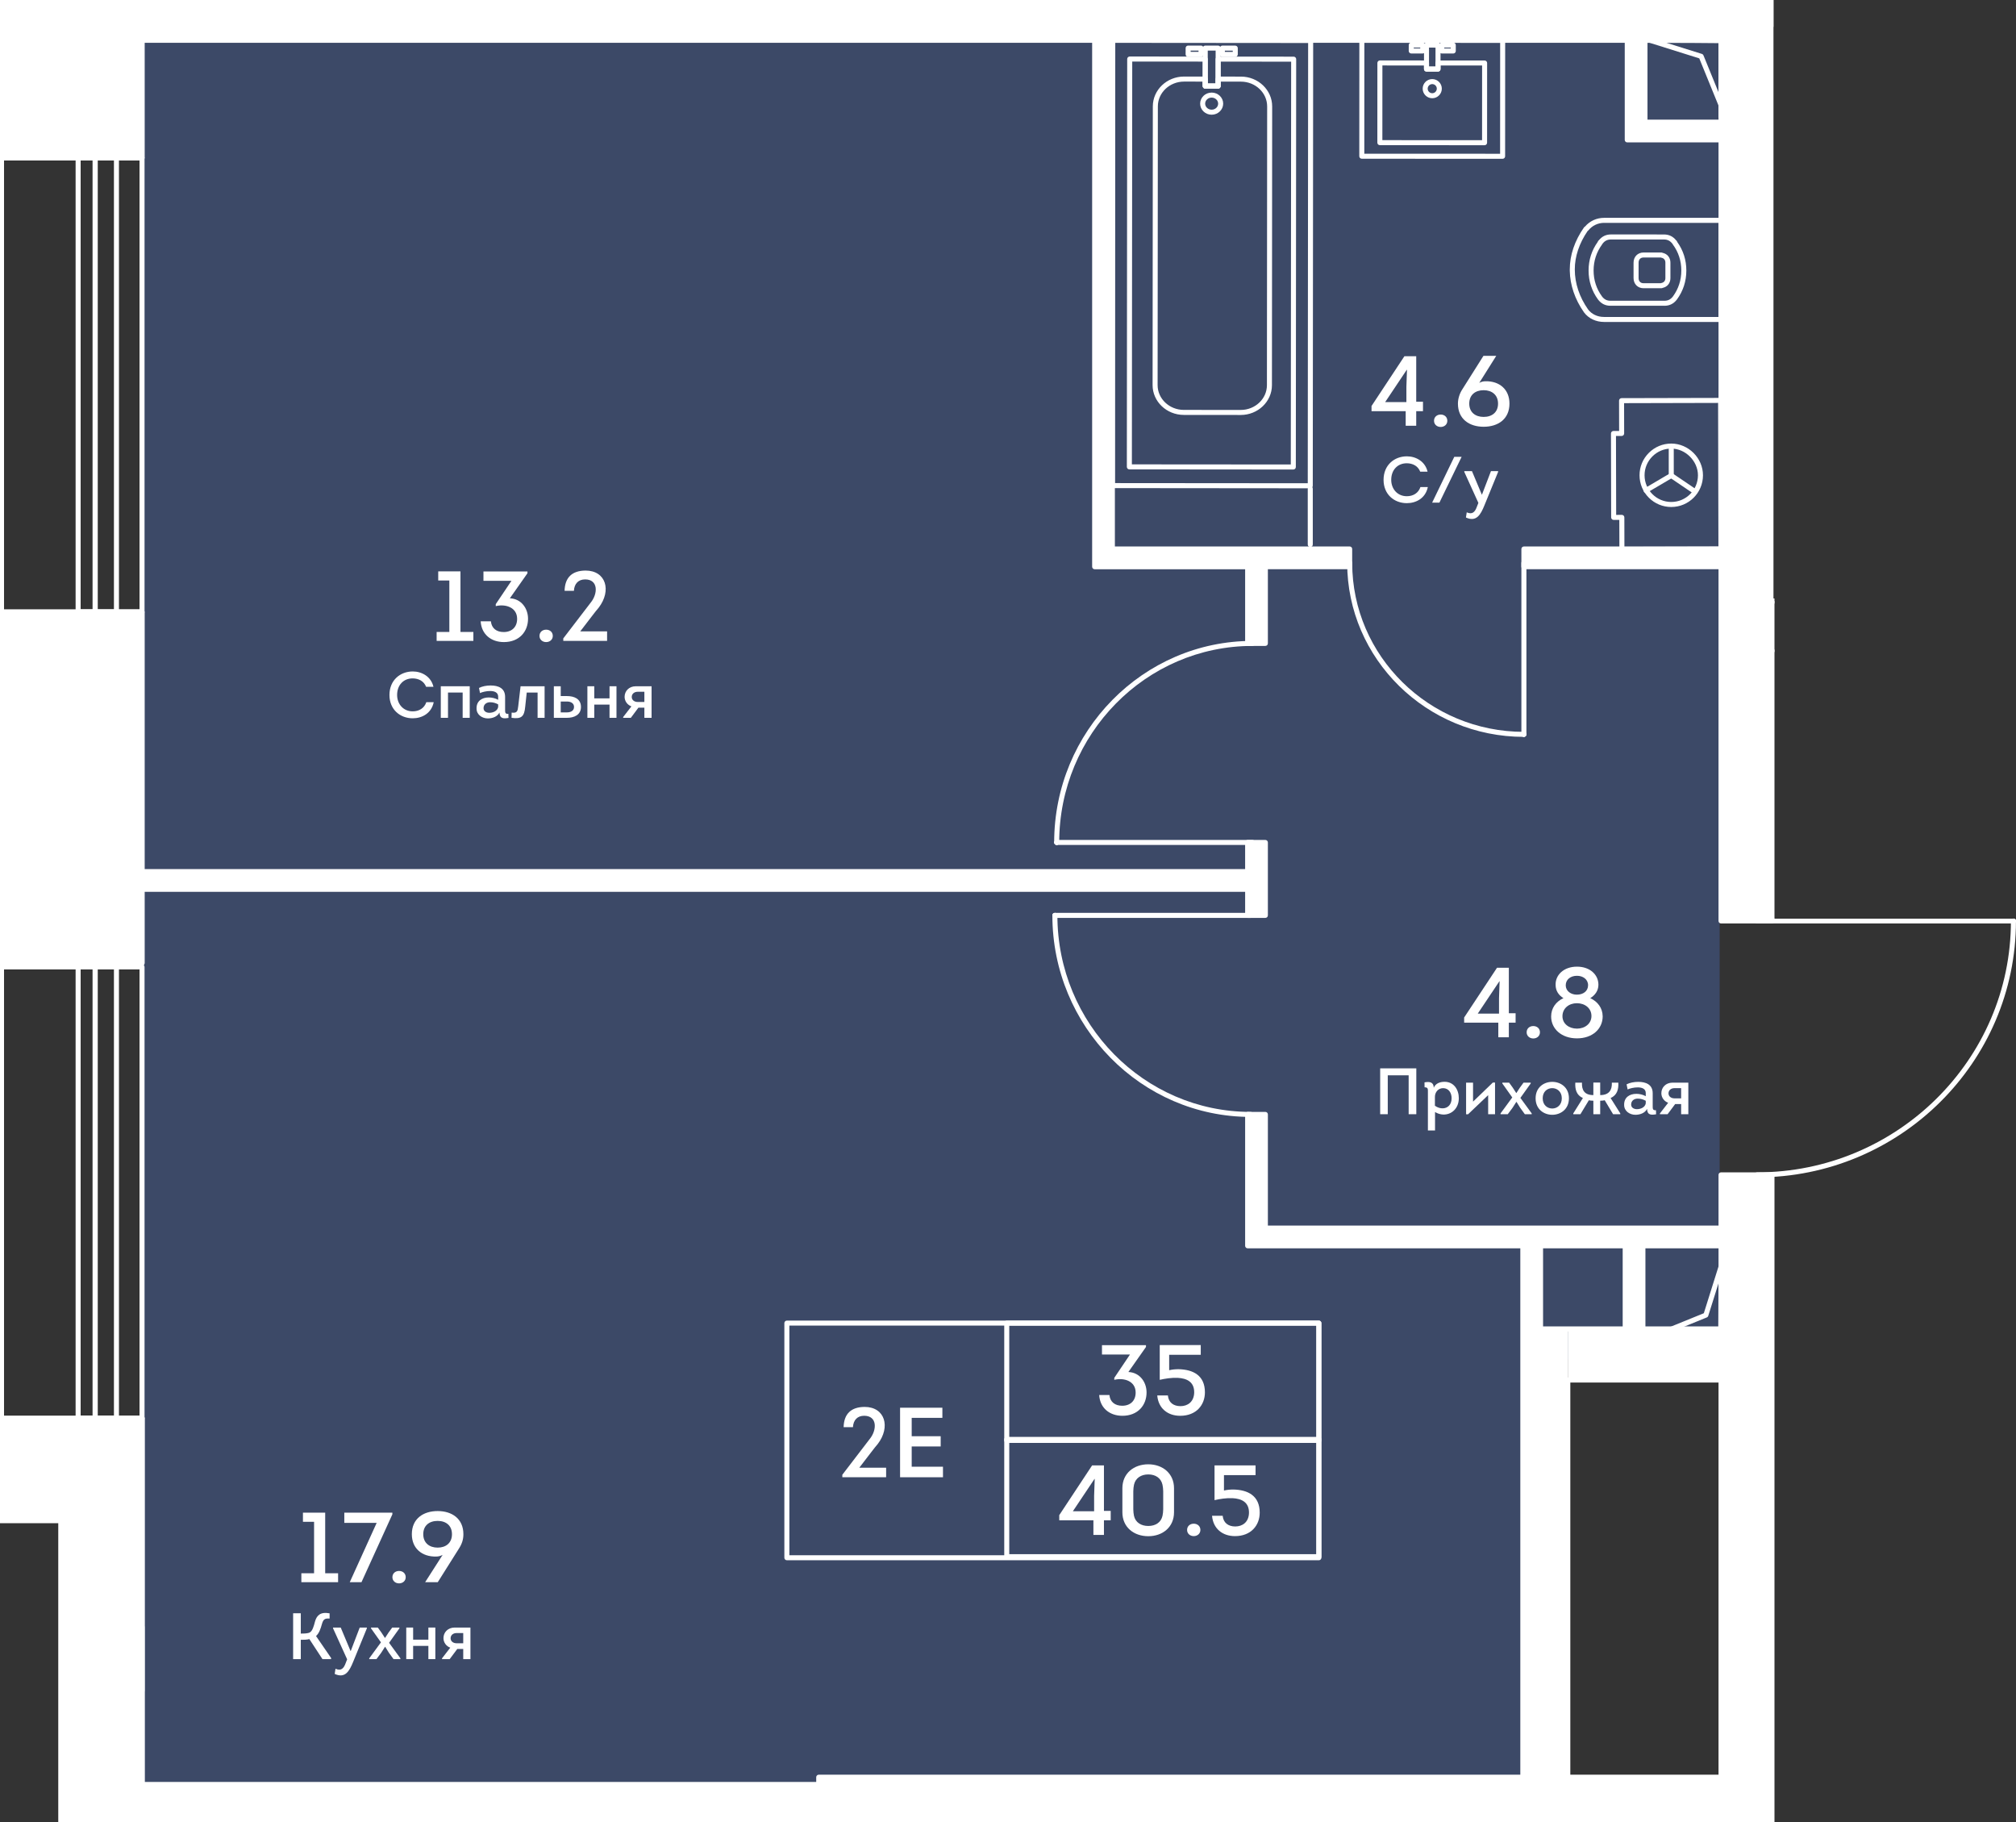 <?xml version="1.0" encoding="UTF-8"?><svg xmlns="http://www.w3.org/2000/svg" xmlns:xlink="http://www.w3.org/1999/xlink" viewBox="0 0 553.321 500"><rect x="0" y="0" width="553.321" height="500" fill="#333333" stroke="none"/><defs><clipPath id="clippath"><polygon points="553.321 252.089 487.032 252.089 487.032 172.885 487.032 172.885 487.032 0 0 0 0 46.333 0 54.522 0 158.061 0 169.45 0 417.99 15.991 417.99 15.991 500 487.032 500 487.032 322.975 553.321 322.975 553.321 252.089" fill="none"/></clipPath><clipPath id="clippath-1"><rect x="-44.582" y="-501.109" width="1694.489" height="2841.972" fill="none"/></clipPath><clipPath id="clippath-2"><rect x="-44.582" y="-501.109" width="1694.489" height="2841.972" fill="none"/></clipPath><clipPath id="clippath-3"><rect x="-44.582" y="-501.109" width="1694.489" height="2841.972" fill="none"/></clipPath><clipPath id="clippath-5"><rect x="-44.582" y="-501.109" width="1694.489" height="2841.972" fill="none"/></clipPath><clipPath id="clippath-6"><rect x="-44.582" y="-501.109" width="1694.489" height="2841.972" fill="none"/></clipPath><clipPath id="clippath-7"><rect x="-44.582" y="-501.109" width="1694.489" height="2841.972" fill="none"/></clipPath><clipPath id="clippath-8"><rect x="-44.582" y="-501.109" width="1694.489" height="2841.972" fill="none"/></clipPath><clipPath id="clippath-9"><rect x="-44.582" y="-501.109" width="1694.489" height="2841.972" fill="none"/></clipPath><clipPath id="clippath-10"><rect x="-44.582" y="-501.109" width="1694.489" height="2841.972" fill="none"/></clipPath></defs><g id="Layer_1"><polygon points="225.499 496.933 421.546 496.933 421.546 373.04 471.981 373.04 471.981 127.631 471.981 3.684 421.546 3.684 89.753 3.684 38.422 3.684 38.422 496.933 39.602 496.933 225.499 496.933" fill="#44588a" opacity=".6"/></g><g id="Layer_3"><g clip-path="url(#clippath)"><g clip-path="url(#clippath-1)"><g clip-path="url(#clippath-2)"><path d="m289.541,251.899c-.195,0-.389-.097-.487-.243-.146-.097-.195-.292-.195-.438,0-.195.049-.389.195-.535.243-.243.73-.243.974,0,.097.146.195.341.195.535,0,.146-.049.341-.195.438-.146.146-.292.243-.487.243" fill="#fff"/><path d="m343.267,251.882h-53.741c-.38,0-.686-.307-.686-.691,0-.38.307-.686.686-.686h53.741c.38,0,.691.307.691.686,0,.385-.311.691-.691.691" fill="#fff"/><path d="m343.267,306.497c-30.012,0-54.427-24.809-54.427-55.303,0-.38.307-.691.686-.691.385,0,.691.312.691.691,0,29.735,23.797,53.926,53.05,53.926.38,0,.691.307.691.686,0,.385-.311.691-.691.691" fill="#fff"/><path d="m290.025,231.894c-.195,0-.341-.097-.487-.243s-.195-.292-.195-.487c0-.146.049-.341.195-.487.243-.243.73-.243.974,0,.146.146.195.341.195.487,0,.195-.049.39-.195.487-.146.146-.292.243-.487.243" fill="#fff"/><path d="m343.764,231.868h-53.741c-.38,0-.691-.307-.691-.691,0-.38.311-.686.691-.686h53.741c.38,0,.691.307.691.686,0,.385-.311.691-.691.691" fill="#fff"/><path d="m290.023,231.868c-.38,0-.691-.307-.691-.691,0-30.494,24.42-55.303,54.432-55.303.38,0,.691.312.691.691s-.311.686-.691.686c-29.253,0-53.05,24.196-53.05,53.926,0,.385-.311.691-.691.691" fill="#fff"/><path d="m418.282,202.203c-.195,0-.389-.049-.535-.195-.097-.146-.195-.292-.195-.487s.097-.389.195-.487c.243-.243.73-.243.974,0,.146.097.243.292.243.487s-.097.341-.243.487c-.097.146-.292.195-.438.195" fill="#fff"/><path d="m418.258,202.205c-.38,0-.691-.307-.691-.691v-47.048c0-.38.311-.691.691-.691s.691.311.691.691v47.048c0,.385-.311.691-.691.691" fill="#fff"/><path d="m418.258,202.205c-26.746,0-48.504-21.416-48.504-47.739,0-.38.307-.691.686-.691s.691.311.691.691c0,25.564,21.139,46.362,47.126,46.362.38,0,.691.307.691.686,0,.385-.311.691-.691.691" fill="#fff"/><path d="m552.622,253.408c-.195,0-.341-.049-.487-.195s-.195-.292-.195-.487.049-.389.195-.487c.243-.243.73-.243.974,0,.146.097.195.292.195.487s-.049.341-.195.487-.292.195-.487.195" fill="#fff"/><path d="m552.622,253.412h-70.373c-.38,0-.691-.307-.691-.691,0-.38.311-.686.691-.686h70.373c.38,0,.691.307.691.686,0,.385-.311.691-.691.691" fill="#fff"/><path d="m482.249,323.086c-.38,0-.691-.307-.691-.691,0-.38.311-.686.691-.686,38.423,0,69.681-30.947,69.681-68.986,0-.38.311-.691.691-.691s.691.311.691.691c0,38.798-31.881,70.363-71.064,70.363" fill="#fff"/><path d="m521.471,247.421c-.195,0-.389-.049-.487-.195-.146-.146-.243-.292-.243-.487s.097-.341.243-.487c.243-.243.681-.243.974,0,.097.097.195.292.195.487s-.097.341-.195.487c-.146.146-.341.195-.487.195" fill="#fff"/><path d="m521.45,247.428c-.38,0-.691-.307-.691-.691v-67.798c0-.38.311-.691.691-.691s.691.311.691.691v67.798c0,.385-.311.691-.691.691" fill="#fff"/><path d="m521.45,247.428c-.38,0-.691-.307-.691-.691,0-.38.311-.686.691-.686,38.029,0,67.822-30.611,67.822-69.686,0-.38.311-.691.691-.691s.686.311.686.691c0,39.849-30.397,71.064-69.2,71.064" fill="#fff"/></g><g clip-path="url(#clippath-3)"><path d="m359.625,133.993h0l-54.315-.049c-.385,0-.691-.307-.691-.686l.107-122.206c0-.185.068-.36.2-.487.131-.132.307-.204.487-.204l54.315.049c.385,0,.691.307.691.686l-.107,122.206c0,.185-.068.36-.2.487-.131.132-.307.204-.487.204m-53.624-1.426l52.933.044.102-120.823-52.933-.044-.102,120.823Z" fill="#fff"/><path d="m332.555,31.48c-.837,0-1.626-.316-2.224-.881-.604-.574-.934-1.343-.934-2.161,0-1.67,1.416-3.033,3.164-3.033,1.742,0,3.159,1.363,3.159,3.037-.005,1.675-1.421,3.037-3.164,3.037m0-4.697c-.978,0-1.782.745-1.782,1.66,0,.433.185.847.511,1.159.336.321.788.497,1.275.497.978,0,1.777-.745,1.777-1.655s-.798-1.655-1.782-1.66m2.473,1.66h.015-.015Z" fill="#fff"/><path d="m339.035,15.618h0l-3.543-.005c-.38,0-.686-.307-.686-.686v-1.723c0-.185.068-.36.2-.487.131-.132.307-.204.487-.204l3.543.005c.185,0,.36.078.492.204.127.131.2.302.2.487v1.718c0,.384-.311.691-.691.691m-2.852-1.383h2.161v-.336l-2.161-.005v.341Z" fill="#fff"/><path d="m329.644,15.608h0l-3.543-.005c-.185,0-.36-.073-.492-.2-.127-.131-.2-.307-.2-.487l.005-1.718c0-.384.307-.691.686-.691h3.543c.185,0,.36.073.492.204.127.127.2.302.2.487v1.723c0,.38-.311.686-.691.686m-2.852-1.383h2.161v-.336l-2.161-.005v.341Z" fill="#fff"/><path d="m340.539,113.874h-.01l-15.615-.015c-4.731-.005-8.572-3.675-8.567-8.182l.063-76.501c.005-4.507,3.85-8.172,8.576-8.172h.005l5.797.01c.385,0,.691.307.691.691v1.226h2.161l.005-1.226c0-.385.307-.691.686-.691l6.274.005c4.726.005,8.567,3.68,8.562,8.187l-.063,76.496c-.005,4.507-3.85,8.172-8.567,8.172m-22.813-8.197c0,3.748,3.222,6.8,7.189,6.805l15.615.01h.01c3.957,0,7.184-3.042,7.189-6.79l.063-76.496c.005-3.748-3.222-6.8-7.184-6.804l-5.583-.005-.005,1.227c0,.384-.307.691-.686.691l-3.543-.005c-.38,0-.691-.307-.691-.686v-1.232l-5.106-.005h-.005c-3.962,0-7.189,3.047-7.194,6.79l-.068,76.501Z" fill="#fff"/><path d="m354.969,128.845h0l-44.999-.039c-.185,0-.36-.068-.487-.2-.131-.131-.204-.307-.204-.487l.097-111.921c0-.38.311-.691.691-.691l20.725.019c.385,0,.691.307.691.686l-.005,6.717,2.161.005.01-6.717c0-.38.307-.686.686-.686l20.73.015c.185,0,.36.073.487.204.131.127.204.302.204.487l-.097,111.916c0,.385-.311.691-.691.691m-44.308-1.417l43.617.034.097-110.538-19.348-.015-.01,6.712c0,.38-.307.691-.686.691l-3.543-.005c-.38,0-.686-.307-.686-.686l.005-6.717-19.348-.015-.097,110.538Z" fill="#fff"/><path d="m334.329,24.314h0l-3.539-.005c-.185,0-.36-.068-.487-.2-.131-.131-.204-.307-.204-.487l.01-10.421c0-.38.311-.691.691-.691l3.539.005c.185,0,.36.073.487.2.131.132.204.307.204.487l-.01,10.421c0,.38-.307.691-.691.691m-2.847-1.383h2.161l.005-9.039h-2.161l-.005,9.039Z" fill="#fff"/><path d="m455.961,79.095h-4.877c-1.582,0-2.731-1.168-2.731-2.779v-4.249c0-1.611,1.149-2.779,2.731-2.779h4.877c.107,0,.277.049.394.102,1.29.273,2.117,1.314,2.117,2.677v4.254c0,1.358-.823,2.395-2.108,2.672-.088.049-.224.102-.404.102m-4.877-8.43c-.818,0-1.348.55-1.348,1.402v4.249c0,.852.53,1.402,1.348,1.402h4.736c.039-.019.083-.034.136-.049.73-.132,1.134-.633,1.134-1.348v-4.254c0-.72-.404-1.217-1.076-1.339-.049-.01-.122-.034-.185-.063h-4.746Z" fill="#fff"/><path d="m472.34,88.356l-32.037-.005c-2.292,0-4.283-.954-5.544-2.623-2.497-3.558-3.84-7.496-3.909-11.438v-.394c0-3.869,1.343-7.841,3.894-11.477.068-.102.161-.18.268-.229,1.343-1.558,3.212-2.414,5.296-2.414l32.032.005c.185,0,.36.068.487.2.131.127.204.307.204.487l-.005,27.199c0,.38-.307.691-.686.691m-40.112-14.378c0,3.758,1.261,7.54,3.646,10.937.983,1.3,2.575,2.059,4.351,2.059h31.424l.005-25.817-31.346-.005c-1.738,0-3.295.745-4.381,2.093-.053.068-.122.127-.195.166-2.292,3.349-3.505,6.97-3.505,10.484v.083Z" fill="#fff"/><path d="m456.828,83.905h-14.802c-1.416,0-2.536-.56-3.422-1.708-1.723-2.361-2.594-5.033-2.594-7.963,0-2.891.847-5.534,2.516-7.861.015-.049.029-.102.044-.136.029-.078.083-.151.141-.209.039-.039.078-.068.112-.092.876-1.081,1.966-1.601,3.339-1.601l14.529.005c1.377,0,2.478.526,3.344,1.606.044.029.078.058.107.083.058.058.107.127.141.204.015.034.029.092.044.146,1.665,2.307,2.512,4.955,2.512,7.856,0,2.93-.866,5.607-2.585,7.953-.896,1.163-2.015,1.718-3.427,1.718m-17.012-16.997c-.019.049-.053.117-.107.18-1.533,2.108-2.322,4.512-2.322,7.145,0,2.628.784,5.033,2.322,7.136.613.793,1.329,1.159,2.317,1.159h14.802c.983,0,1.699-.365,2.327-1.173,1.528-2.088,2.307-4.488,2.307-7.121,0-2.643-.779-5.047-2.322-7.145-.029-.044-.063-.097-.083-.161-.01-.005-.015-.015-.019-.019-.638-.832-1.353-1.193-2.346-1.193h-14.529c-.993,0-1.708.36-2.332,1.168l-.015.024Zm19.557.234h0Z" fill="#fff"/><path d="m407.462,39.853h0l-28.742-.019c-.38,0-.686-.307-.686-.686l.01-21.874c0-.185.073-.36.204-.487.127-.131.302-.204.487-.204l12.787.01c.38,0,.691.307.691.686v.983l1.782.005v-.988c0-.18.073-.355.204-.487.127-.132.302-.2.487-.2l12.791.005c.38,0,.686.312.686.691l-.01,21.874c0,.185-.073.36-.204.487-.127.131-.302.204-.487.204m-28.051-1.397l27.364.015.01-20.497-11.414-.005v.983c0,.185-.068.36-.2.487-.131.132-.307.204-.487.204l-3.164-.005c-.38,0-.686-.307-.686-.686v-.983l-11.414-.005-.01,20.492Z" fill="#fff"/><path d="m398.872,14.684h0l-3.159-.005c-.185,0-.36-.068-.487-.2-.131-.131-.204-.307-.204-.487l.005-1.616c0-.385.307-.691.686-.691l3.159.005c.38,0,.691.307.691.691v1.611c0,.185-.073.36-.204.487-.127.132-.302.204-.487.204m-2.468-1.383h1.782v-.234h-1.782v.234Z" fill="#fff"/><path d="m390.497,14.676h-3.159c-.185,0-.36-.068-.487-.2-.131-.131-.204-.307-.204-.487l.005-1.616c0-.385.307-.691.686-.691h3.159c.38,0,.691.311.691.691v1.616c0,.38-.311.686-.691.686m-2.468-1.378h1.782v-.234l-1.782-.005v.238Z" fill="#fff"/><path d="m393.101,26.958c-1.45,0-2.628-1.178-2.628-2.628s1.178-2.628,2.628-2.628,2.628,1.178,2.628,2.628-1.183,2.628-2.628,2.628m0-3.879c-.691,0-1.251.56-1.251,1.251,0,.686.56,1.251,1.251,1.251.686,0,1.246-.565,1.251-1.256,0-.686-.56-1.246-1.251-1.246" fill="#fff"/><path d="m412.412,43.577h0l-38.647-.019c-.18,0-.355-.068-.487-.2-.131-.131-.2-.307-.2-.487l.015-31.823c0-.38.311-.686.691-.686l38.647.015c.18,0,.355.073.487.204.131.127.2.302.2.487l-.015,31.818c0,.38-.311.691-.691.691m-37.956-1.397l37.27.015.015-30.436-37.27-.019-.015,30.441Z" fill="#fff"/><path d="m394.685,19.644h0l-3.164-.005c-.38,0-.686-.307-.686-.686l.005-6.576c0-.185.068-.36.2-.492.131-.127.307-.2.487-.2h3.159c.38,0,.691.311.691.691l-.005,6.576c0,.185-.068.36-.2.487-.127.132-.307.204-.487.204m-2.473-1.383h1.782l.005-5.193-1.782-.005-.005,5.198Z" fill="#fff"/><path d="m465.223,135.594c-.131,0-.268-.039-.389-.117l-6.518-4.415c-.316-.214-.399-.642-.185-.959.214-.316.642-.394.959-.185l6.522,4.415c.311.214.394.642.18.959-.131.2-.35.302-.57.302" fill="#fff"/><path d="m458.701,131.181c-.38,0-.691-.307-.691-.691v-8.08c0-.38.307-.691.691-.691.38,0,.686.311.686.691l.005,8.08c0,.385-.311.691-.691.691" fill="#fff"/><path d="m451.773,135.26c-.234,0-.467-.122-.594-.341-.195-.326-.083-.75.243-.944l6.931-4.079c.326-.19.75-.083.939.248.195.326.083.75-.243.944l-6.926,4.074c-.112.068-.234.097-.35.097" fill="#fff"/><path d="m458.699,139.126c-2.317,0-4.502-.905-6.147-2.546-1.65-1.65-2.555-3.836-2.555-6.152-.005-2.322.905-4.507,2.55-6.152,1.65-1.65,3.831-2.555,6.152-2.555h.005c4.716,0,8.703,3.982,8.703,8.698,0,4.804-3.904,8.708-8.703,8.708h-.005Zm0-16.029c-1.952,0-3.787.764-5.174,2.151-1.387,1.387-2.151,3.227-2.151,5.179.005,4.035,3.29,7.321,7.325,7.321h.005c4.04,0,7.325-3.29,7.325-7.33-.005-3.899-3.427-7.321-7.325-7.321h-.005Z" fill="#fff"/><path d="m445.155,151.428c-.38,0-.686-.307-.686-.686l-.024-8.075-1.548.005c-.185,0-.36-.073-.492-.2-.127-.132-.2-.307-.2-.487l-.053-23.032c0-.18.068-.36.2-.487.131-.132.302-.204.487-.204l1.553-.005-.019-8.313c0-.185.073-.36.2-.491.131-.127.307-.2.487-.2l27.184-.063c.38,0,.691.307.691.686l.097,40.798c0,.185-.073.36-.2.492-.131.127-.307.2-.487.2l-27.184.063h-.005Zm-.019-10.144c.185,0,.355.073.487.2.127.127.204.307.204.487l.019,8.08,25.802-.063-.092-39.421-25.802.063.019,8.313c0,.185-.073.36-.2.492-.131.127-.307.2-.487.2l-1.558.005.053,21.65,1.553-.005Z" fill="#fff"/><path d="m359.623,150.121c-.38,0-.691-.307-.691-.691v-15.337c0-.384.311-.691.691-.691s.691.307.691.691v15.337c0,.385-.311.691-.691.691" fill="#fff"/></g><g clip-path="url(#clippath-5)"><path d="m38.981,464.661c-.38,0-.691-.307-.691-.691v-17.523c0-.38.311-.686.691-.686s.691.307.691.686v17.523c0,.385-.311.691-.691.691" fill="#fff"/><path d="m5.09,481.014h-26.868c-.38,0-.686-.307-.686-.686v-54.909c0-.38.307-.686.686-.686H5.09c.38,0,.691.307.691.686v54.909c0,.38-.311.686-.691.686m-26.177-1.377H4.404v-53.527h-25.491v53.527Z" fill="#fff"/><path d="m5.091,481.014h-26.868c-.238,0-.458-.122-.584-.321-.127-.204-.141-.458-.034-.672l13.283-27.15-13.283-27.145c-.17-.341-.029-.754.311-.925.346-.156.759-.024.925.316l12.816,26.187,12.816-26.187c.17-.341.584-.472.92-.316.346.17.487.584.316.925l-13.283,27.145,13.283,27.15c.107.214.092.467-.034.672-.127.2-.346.321-.584.321m-25.763-1.378H3.986l-12.329-25.194-12.329,25.194Z" fill="#fff"/><path d="m472.36,32.768c-.38,0-.691-.307-.691-.691V11.741h-20.336c-.38,0-.691-.311-.691-.691s.311-.691.691-.691h21.027c.38,0,.691.311.691.691v21.027c0,.385-.311.691-.691.691" fill="#fff"/><path d="m38.981,168.634H.417c-.38,0-.686-.311-.686-.691V43.333c0-.38.307-.691.686-.691h38.564c.38,0,.691.311.691.691v124.61c0,.38-.311.691-.691.691m-37.873-1.382h37.187V44.019H1.108v123.233Z" fill="#fff"/><path d="m38.981,389.896H.417c-.38,0-.686-.307-.686-.686v-123.875c0-.38.307-.686.686-.686h38.564c.38,0,.691.307.691.686v123.875c0,.38-.311.686-.691.686m-37.873-1.377h37.187v-122.493H1.108v122.493Z" fill="#fff"/><path d="m26.117,389.896h-4.673c-.38,0-.691-.307-.691-.686v-124.887c0-.38.311-.691.691-.691h4.673c.38,0,.691.312.691.691v124.887c0,.38-.311.686-.691.686m-3.982-1.377h3.295v-123.51h-3.295v123.51Z" fill="#fff"/><path d="m31.958,389.896h-5.841c-.38,0-.691-.307-.691-.686v-124.887c0-.38.311-.691.691-.691h5.841c.38,0,.691.312.691.691v124.887c0,.38-.311.686-.691.686m-5.15-1.377h4.463v-123.51h-4.463v123.51Z" fill="#fff"/><path d="m26.117,168.634h-4.673c-.38,0-.691-.311-.691-.691V43.333c0-.38.311-.691.691-.691h4.673c.38,0,.691.311.691.691v124.61c0,.38-.311.691-.691.691m-3.982-1.382h3.295V44.019h-3.295v123.233Z" fill="#fff"/><path d="m31.958,168.634h-5.841c-.38,0-.691-.311-.691-.691V43.333c0-.38.311-.691.691-.691h5.841c.38,0,.691.311.691.691v124.61c0,.38-.311.691-.691.691m-5.15-1.382h4.463V44.019h-4.463v123.233Z" fill="#fff"/><path d="m472.359,29.523c-.277,0-.531-.166-.638-.428l-5.33-13.079-13.468-4.225c-.229-.068-.409-.258-.462-.491-.058-.234.01-.482.18-.652.268-.273.385-.399,19.727-.204.375.005.681.312.681.691v17.698c0,.331-.234.613-.56.677-.044.01-.088.015-.131.015m-14.987-17.781l9.74,3.052c.2.063.355.209.433.399l4.128,10.119v-13.492c-4.58-.044-10.445-.092-14.3-.078" fill="#fff"/><path d="m472.279,366.709h-16.71c-.331,0-.613-.234-.677-.555-.068-.326.112-.647.419-.774l12.329-5.013,3.982-12.675c.073-.234.263-.409.496-.467.229-.058.482.015.652.185.268.273.38.384.2,18.618-.005.38-.311.681-.691.681m-13.186-1.378h12.504c.039-4.21.073-9.555.073-13.186l-2.813,8.941c-.058.2-.204.355-.399.433l-9.365,3.811Zm9.107-4.449h.015-.015Z" fill="#fff"/></g><g clip-path="url(#clippath-6)"><rect x="417.957" y="364.678" width="12.349" height="124.995" fill="#fff"/><rect x="430.305" y="364.678" width="42.054" height="14.018" fill="#fff"/><rect x="224.707" y="487.687" width="247.653" height="14.831" fill="#fff"/><rect x="224.707" y="-1.797" width="213.776" height="12.85" fill="#fff"/><rect x="481.199" y="-153.821" width="4.867" height="161.043" fill="#fff"/><rect x="314.101" y="-136.24" width="4.867" height="137.514" fill="#fff"/><polygon points="459.859 .936 454.991 .936 454.991 -28.045 483.227 -28.045 483.227 -23.177 459.859 -23.177 459.859 .936" fill="#fff"/><polygon points="472.957 38.387 446.619 38.387 446.619 10.905 451.486 10.905 451.486 33.519 472.957 33.519 472.957 38.387" fill="#fff"/><rect x="418.258" y="150.649" width="54.7" height="4.867" fill="#fff"/><polygon points="370.442 155.516 300.444 155.516 300.444 7.883 305.311 7.883 305.311 150.648 370.442 150.648 370.442 155.516" fill="#fff"/><polygon points="475.069 341.867 342.433 341.867 342.433 305.809 347.3 305.809 347.3 336.999 475.069 336.999 475.069 341.867" fill="#fff"/><rect x="342.434" y="231.18" width="4.867" height="20.015" fill="#fff"/><rect x="342.434" y="154.29" width="4.867" height="22.273" fill="#fff"/><rect x="446.051" y="339.738" width="4.867" height="28.435" fill="#fff"/><rect x="417.957" y="338.827" width="4.867" height="29.949" fill="#fff"/><rect x="33.914" y="239.177" width="310.111" height="4.867" fill="#fff"/><polygon points="472.36 526.789 446.1 526.789 446.1 498.622 450.968 498.622 450.968 521.922 472.36 521.922 472.36 526.789" fill="#fff"/><path d="m347.298,177.252h-4.867c-.38,0-.686-.307-.686-.686v-20.36h-41.305c-.38,0-.686-.307-.686-.691V11.741h-75.045c-.38,0-.691-.311-.691-.691V-1.795c0-.385.311-.691.691-.691h88.703v-131.171h-59.874c-.38,0-.691-.307-.691-.686v-19.474c0-.38.311-.686.691-.686h4.867c.38,0,.686.307.686.686v13.916h119.061c.38,0,.691.307.691.691v4.867c0,.38-.311.686-.691.686h-58.492V-2.486h118.823c.38,0,.686.307.686.691v12.845c0,.38-.307.691-.686.691h-132.486v138.219h64.444c.38,0,.686.307.686.686v4.867c0,.385-.307.691-.686.691h-22.453v20.36c0,.38-.307.686-.691.686m-4.176-1.378h3.49v-20.36c0-.38.307-.686.686-.686h22.453v-3.49h-64.444c-.38,0-.686-.307-.686-.691V11.05c0-.38.307-.686.686-.686h132.486V-1.109h-118.823c-.38,0-.691-.307-.691-.686v-132.549c0-.385.311-.691.691-.691h58.496v-3.49h-119.061c-.38,0-.691-.307-.691-.686v-13.916h-3.49v18.092h59.879c.38,0,.691.307.691.691V-1.795c0,.38-.311.686-.691.686h-88.708v11.472h75.045c.385,0,.691.307.691.686v143.778h41.3c.385,0,.691.307.691.686v20.36Z" fill="#fff"/><path d="m486.064,7.912h-4.867c-.38,0-.686-.307-.686-.686v-29.711h-19.961V.938c0,.38-.311.686-.691.686h-4.867c-.38,0-.686-.307-.686-.686v-28.98c0-.38.307-.691.686-.691h25.52v-104.921h-54.539c-.38,0-.691-.312-.691-.691v-4.867c0-.38.311-.686.691-.686h54.539v-13.916c0-.379.307-.691.686-.691h4.867c.385,0,.691.312.691.691v13.916h45.228c.385,0,.691.307.691.686v4.867c0,.38-.307.691-.691.691h-45.228V7.226c0,.38-.307.686-.691.686m-4.176-1.378h3.49v-140.882c0-.38.307-.686.686-.686h45.233v-3.49h-45.233c-.38,0-.686-.312-.686-.691v-13.916h-3.49v13.916c0,.38-.307.691-.691.691h-54.539v3.49h54.539c.385,0,.691.307.691.686V-28.043c0,.38-.307.691-.691.691h-25.515V.246h3.49v-23.422c0-.38.307-.691.686-.691h21.339c.385,0,.691.311.691.691V6.535Z" fill="#fff"/><path d="m472.957,39.075h-26.337c-.38,0-.686-.307-.686-.686V10.907c0-.384.307-.691.686-.691h4.867c.385,0,.691.307.691.691v21.923h20.779c.38,0,.691.307.691.691v4.867c0,.38-.311.686-.691.686m-25.646-1.378h24.955v-3.49h-20.779c-.38,0-.686-.307-.686-.686V11.594h-3.49v26.104Z" fill="#fff"/><path d="m472.958,156.203h-54.7c-.38,0-.691-.307-.691-.686v-4.867c0-.38.311-.691.691-.691h54.7c.38,0,.686.311.686.691v4.867c0,.38-.307.686-.686.686m-54.009-1.377h53.322v-3.49h-53.322v3.49Z" fill="#fff"/><path d="m347.298,251.881h-4.867c-.38,0-.686-.307-.686-.686v-6.464H33.916c-.38,0-.691-.307-.691-.686v-4.867c0-.38.311-.691.691-.691h307.828v-7.306c0-.38.307-.691.686-.691h4.867c.385,0,.691.312.691.691v20.015c0,.38-.307.686-.691.686m-4.176-1.378h3.49v-18.637h-3.49v7.311c0,.38-.307.686-.691.686H34.603v3.49h307.828c.385,0,.691.311.691.691v6.459Z" fill="#fff"/><path d="m340.098,651.319h-4.867c-.38,0-.686-.311-.686-.691v-147.419h-109.838c-.38,0-.686-.307-.686-.686v-14.836c0-.38.307-.686.686-.686h192.564v-144.445h-74.836c-.38,0-.691-.307-.691-.691v-36.058c0-.38.311-.686.691-.686h4.867c.38,0,.686.307.686.686v30.504h127.083c.38,0,.686.307.686.686v4.867c0,.384-.307.691-.686.691h-23.461v21.431h20.75c.38,0,.691.307.691.686v14.023c0,.38-.311.686-.691.686h-41.363v107.618h41.363c.38,0,.691.307.691.686v14.836c0,.38-.311.686-.691.686h-20.701v18.024h20.701c.38,0,.691.311.691.691v4.867c0,.38-.311.686-.691.686h-26.26c-.38,0-.686-.307-.686-.686v-23.582h-104.624v147.419c0,.38-.311.691-.691.691m-4.176-1.382h3.49v-147.414c0-.38.307-.691.686-.691h106.002c.38,0,.691.311.691.691v23.578h24.882v-3.49h-20.706c-.38,0-.686-.307-.686-.686v-19.401c0-.38.307-.691.686-.691h20.706v-13.454h-41.368c-.38,0-.691-.307-.691-.691v-108.991c0-.38.311-.691.691-.691h41.368v-12.641h-20.755c-.38,0-.686-.307-.686-.691v-22.808c0-.38.307-.686.686-.686h23.461v-3.49h-127.078c-.38,0-.691-.307-.691-.691v-30.499h-3.49v34.68h74.836c.385,0,.691.307.691.686v145.822c0,.385-.307.691-.691.691h-192.559v13.454h109.833c.38,0,.691.311.691.691v147.414Zm110.13-284.572h-23.227c-.38,0-.686-.307-.686-.691v-22.808c0-.38.307-.686.686-.686h23.227c.38,0,.691.307.691.686v22.808c0,.385-.311.691-.691.691m-22.536-1.377h21.85v-21.431h-21.85v21.431Z" fill="#fff"/></g><g clip-path="url(#clippath-7)"><rect x="21.444" y="167.943" width="17.537" height="96.379" fill="#fff"/><path d="m38.981,265.009h-17.537c-.38,0-.691-.307-.691-.686v-96.379c0-.38.311-.691.691-.691h17.537c.38,0,.691.311.691.691v96.379c0,.38-.311.686-.691.686m-16.846-1.378h16.16v-95.002h-16.16v95.002Z" fill="#fff"/><polygon points="38.981 489.671 38.981 389.208 21.444 389.208 21.444 510.698 38.981 510.698 38.981 502.521 224.706 502.521 224.706 489.671 38.981 489.671" fill="#fff"/><path d="m38.98,511.386h-17.537c-.38,0-.686-.307-.686-.686v-121.49c0-.38.307-.691.686-.691h17.537c.385,0,.691.311.691.691v99.772h185.039c.38,0,.686.311.686.691v12.85c0,.38-.307.691-.686.691H39.671v7.486c0,.38-.307.686-.691.686m-16.846-1.378h16.16v-7.486c0-.38.307-.691.686-.691h185.039v-11.472H38.98c-.38,0-.686-.307-.686-.686v-99.777h-16.16v120.112Z" fill="#fff"/><polygon points="21.444 -53.714 21.444 43.332 38.981 43.332 38.981 11.051 224.707 11.051 224.707 -1.799 38.981 -1.799 38.981 -53.714 21.444 -53.714" fill="#fff"/><path d="m38.98,44.021h-17.537c-.38,0-.686-.307-.686-.686V-53.712c0-.385.307-.691.686-.691h17.537c.385,0,.691.307.691.691V-2.487h185.039c.38,0,.686.311.686.691v12.845c0,.38-.307.691-.686.691H39.671v31.594c0,.38-.307.686-.691.686m-16.846-1.378h16.16V11.049c0-.38.307-.686.686-.686h185.039V-1.11H38.98c-.38,0-.686-.307-.686-.686v-51.229h-16.16V42.643Z" fill="#fff"/><polygon points="472.359 252.724 472.359 11.053 438.482 11.053 438.482 -1.796 486.066 -1.796 486.066 164.917 521.452 164.917 521.452 178.935 486.377 178.935 486.377 252.724 472.359 252.724" fill="#fff"/><path d="m486.376,253.411h-14.018c-.38,0-.686-.307-.686-.686V11.741h-33.191c-.38,0-.686-.311-.686-.691V-1.796c0-.385.307-.691.686-.691h47.584c.38,0,.691.307.691.691v166.027h34.695c.38,0,.686.307.686.691v14.013c0,.384-.307.691-.686.691h-34.383v73.099c0,.38-.311.686-.691.686m-13.327-1.378h12.641v-73.098c0-.38.307-.686.686-.686h34.383v-12.64h-34.695c-.38,0-.686-.307-.686-.686V-1.109h-46.206v11.472h33.186c.385,0,.691.307.691.686v240.984Z" fill="#fff"/><rect x="472.359" y="322.395" width="14.018" height="225.482" fill="#fff"/><path d="m486.377,548.568h-14.018c-.38,0-.686-.307-.686-.686v-225.487c0-.38.307-.686.686-.686h14.018c.38,0,.691.307.691.686v225.487c0,.38-.311.686-.691.686m-13.327-1.377h12.641v-224.104h-12.641v224.104Z" fill="#fff"/><polygon points=".417 23.394 .417 43.331 38.981 43.331 38.981 28.953 38.981 -53.715 34.567 -53.715 .417 -53.715 .417 -31.632 .417 -31.627 .417 23.394" fill="#fff"/><path d="m38.981,44.024H.417c-.38,0-.686-.311-.686-.691V-53.713c0-.38.307-.691.686-.691h38.564c.38,0,.691.312.691.691V43.333c0,.38-.311.691-.691.691m-37.873-1.382h37.187V-53.027H1.108V42.642Z" fill="#fff"/><polygon points=".417 242.619 .417 264.322 38.981 264.322 38.981 167.943 34.567 167.943 .417 167.943 .417 187.797 .417 187.802 .417 242.619" fill="#fff"/><path d="m38.981,265.009H.417c-.38,0-.686-.307-.686-.686v-96.379c0-.38.307-.691.686-.691h38.564c.38,0,.691.311.691.691v96.379c0,.38-.311.686-.691.686m-37.873-1.378h37.187v-95.002H1.108v95.002Z" fill="#fff"/><path d="m34.645,389.21H.417v16.418h-28.669l-15.629,45.69,15.629,46.834H.417v15.663h38.633v-124.605h-4.405Zm-56.34,35.045H5.173v54.904h-26.868v-54.904Z" fill="#fff"/><path d="m39.05,514.501H.417c-.38,0-.686-.307-.686-.686v-14.972h-27.983c-.297,0-.56-.19-.652-.472l-15.629-46.834c-.049-.146-.049-.302,0-.443l15.629-45.69c.097-.278.355-.467.652-.467H-.269v-15.726c0-.385.307-.691.686-.691h38.633c.38,0,.686.307.686.691v124.605c0,.38-.307.686-.686.686m-37.941-1.377h37.25v-123.228H1.108v15.731c0,.38-.311.691-.691.691h-28.177l-15.391,44.999,15.396,46.148H.417c.38,0,.691.307.691.686v14.972Zm4.064-33.278h-26.868c-.38,0-.691-.307-.691-.691v-54.899c0-.38.311-.691.691-.691H5.173c.38,0,.686.312.686.691v54.899c0,.384-.307.691-.686.691m-26.182-1.378H4.481v-53.527h-25.491v53.527Z" fill="#fff"/></g><polygon points="83.149 417.599 83.149 415.092 89.253 415.092 89.253 431.719 92.796 431.719 92.796 434.172 82.711 434.172 82.711 431.719 86.201 431.719 86.201 417.599 83.149 417.599" fill="#fff"/><polygon points="107.691 415.555 99.216 434.173 95.999 434.173 103.383 417.896 94.5 417.896 94.5 415.093 107.691 415.093 107.691 415.555" fill="#fff"/><g clip-path="url(#clippath-8)"><path d="m107.703,432.809c0-1.066.818-1.718,1.825-1.718s1.825.652,1.825,1.718c0,1.008-.818,1.689-1.825,1.689s-1.825-.681-1.825-1.689" fill="#fff"/><path d="m116.686,434.173l4.799-7.496c-.516.297-1.168.462-1.796.462-3.821.078-6.654-2.181-6.654-6.133,0-4.254,3.135-6.352,7.087-6.352,3.928,0,7.063,2.098,7.063,6.352,0,1.524-.438,2.75-1.28,4.035l-5.753,9.131h-3.466Zm-.516-13.166c0,2.371,1.665,3.68,3.952,3.68,2.292,0,3.928-1.309,3.928-3.68s-1.635-3.651-3.928-3.651c-2.317,0-3.952,1.28-3.952,3.651" fill="#fff"/><path d="m414.124,284.641h-2.891v-4.006h-9.375v-1.417l9.024-13.658h3.242v12.485h1.855v2.59h-1.855v4.006Zm-2.589-15.371l-5.943,8.883h5.836v-4.22l.161-4.663h-.053Z" fill="#fff"/><path d="m419.011,283.28c0-1.066.818-1.718,1.825-1.718s1.825.652,1.825,1.718c0,1.008-.818,1.689-1.825,1.689s-1.825-.681-1.825-1.689" fill="#fff"/><path d="m439.879,278.89c0,3.407-2.755,6.05-7.058,6.05-4.278,0-7.087-2.643-7.087-5.997,0-2.317,1.334-4.089,3.378-5.043-1.28-.764-2.151-1.991-2.151-3.626-.083-2.75,2.259-5.013,5.86-5.013,3.543,0,5.889,2.181,5.889,4.96,0,1.635-.93,2.891-2.239,3.68,2.044.954,3.378,2.701,3.407,4.989m-3.081-.083c0-2.151-1.796-3.514-4.006-3.514-2.181,0-3.952,1.417-3.952,3.573,0,2.069,1.801,3.402,3.982,3.402s3.977-1.363,3.977-3.461m-.925-8.45c0-1.606-1.392-2.589-3.052-2.589-1.747,0-3.081,1.008-3.081,2.619,0,1.553,1.387,2.56,3.052,2.56,1.747,0,3.081-.978,3.081-2.59" fill="#fff"/><polygon points="537.069 101.917 537.069 99.411 543.173 99.411 543.173 116.038 546.716 116.038 546.716 118.491 536.631 118.491 536.631 116.038 540.121 116.038 540.121 101.917 537.069 101.917" fill="#fff"/><path d="m551.553,104.753h-2.56c.083-3.626,2.015-5.534,5.748-5.563,5.617,0,7.199,5.481,3.626,10.168-1.008,1.149-2.234,2.862-5.072,6.517h7.364v2.614h-12.023v-.681l7.496-9.783c2.044-2.482,2.151-6.405-1.499-6.405-1.855,0-2.974,1.173-3.081,3.135" fill="#fff"/><path d="m388.703,116.835h-2.891v-4.006h-9.375v-1.417l9.024-13.658h3.242v12.485h1.855v2.59h-1.855v4.006Zm-2.589-15.371l-5.943,8.883h5.836v-4.22l.161-4.663h-.053Z" fill="#fff"/><path d="m393.59,115.474c0-1.066.818-1.718,1.825-1.718s1.825.652,1.825,1.718c0,1.008-.818,1.689-1.825,1.689s-1.825-.681-1.825-1.689" fill="#fff"/><path d="m410.669,97.648l-4.663,7.413c.55-.302,1.119-.438,1.718-.438,3.763-.078,6.571,2.181,6.571,6.133,0,4.254-3.135,6.352-7.087,6.352-3.923,0-7.058-2.098-7.058-6.352,0-1.387.487-2.833,1.227-3.952l5.778-9.156h3.514Zm.492,13.108c0-2.37-1.665-3.68-3.952-3.68-2.317,0-3.952,1.309-3.952,3.68s1.665,3.651,3.952,3.651c2.317,0,3.952-1.28,3.952-3.651" fill="#fff"/><polygon points="120.278 159.297 120.278 156.791 126.381 156.791 126.381 173.417 129.925 173.417 129.925 175.871 119.84 175.871 119.84 173.417 123.329 173.417 123.329 159.297 120.278 159.297" fill="#fff"/><path d="m134.735,170.5c.19,1.932,1.553,2.94,3.514,2.94,2.21,0,3.685-1.358,3.685-3.621,0-3.188-3.247-4.142-5.865-3.49v-.545l4.308-6.405h-7.686v-2.565h12.076v.496l-4.829,6.868c3.164.136,4.989,2.804,4.989,5.612,0,3.543-2.424,6.405-6.625,6.405-3.485,0-6.157-2.098-6.376-5.695h2.808Z" fill="#fff"/><path d="m148.072,174.508c0-1.066.818-1.718,1.825-1.718s1.825.652,1.825,1.718c0,1.008-.818,1.689-1.825,1.689s-1.825-.681-1.825-1.689" fill="#fff"/><path d="m157.519,162.132h-2.56c.083-3.626,2.015-5.534,5.748-5.563,5.617,0,7.199,5.481,3.626,10.168-1.008,1.149-2.234,2.862-5.072,6.517h7.364v2.614h-12.023v-.681l7.496-9.783c2.044-2.482,2.151-6.405-1.499-6.405-1.855,0-2.974,1.173-3.081,3.135" fill="#fff"/></g><g clip-path="url(#clippath-9)"><path d="m82.555,448.274c.954,0,1.903-.019,2.463-.307.735-.394,1.095-1.669,1.436-2.984.453-1.616,1.421-2.75,4.011-2.263v1.436c-1.261-.088-1.708.146-2.088,1.441-.375,1.363-.788,2.585-1.635,3.358l4.132,6.021v.307h-2.37l-3.597-5.5c-.535.2-1.742.2-2.351.2v5.301h-2.103v-12.582h2.103v5.573Z" fill="#fff"/><path d="m96.934,456.02c-1.042,2.57-2.21,4.639-5.072,3.325l.219-1.416c1.543.681,2.263-.092,2.784-1.528l.414-1.061-3.865-8.503v-.214h2.103l2.701,6.435h.049l2.463-6.435h1.962v.214l-3.758,9.185Z" fill="#fff"/><polygon points="105.673 451.904 104.612 453.559 103.322 455.282 101.341 455.282 101.341 455.068 104.558 450.682 101.828 446.837 101.828 446.623 103.697 446.623 104.685 447.985 105.639 449.46 105.692 449.46 106.627 448.024 107.649 446.623 109.625 446.623 109.625 446.837 106.788 450.809 109.898 455.068 109.898 455.282 108.009 455.282 106.734 453.524 105.727 451.904 105.673 451.904" fill="#fff"/><polygon points="119.484 446.62 119.484 455.284 117.576 455.284 117.576 451.653 113.39 451.653 113.39 455.284 111.501 455.284 111.501 446.62 113.39 446.62 113.39 449.945 117.576 449.945 117.576 446.62 119.484 446.62" fill="#fff"/><path d="m123.583,452.141c-1.081-.38-1.869-1.421-1.869-2.609,0-1.582,1.188-2.896,3.057-2.911h4.347v8.664h-1.976v-2.789h-1.635l-2.083,2.789h-2.103v-.219l2.263-2.925Zm3.558-1.207v-2.804h-1.815c-.988,0-1.65.594-1.65,1.436,0,.808.681,1.368,1.65,1.368h1.815Z" fill="#fff"/><polygon points="388.728 293.171 388.728 305.753 386.625 305.753 386.625 295.079 380.891 295.079 380.891 305.753 378.808 305.753 378.808 293.171 388.728 293.171" fill="#fff"/><path d="m396.476,296.858c2.55,0,3.918,2.137,3.918,4.512,0,2.784-2.01,4.58-4.332,4.473-.716-.034-1.475-.253-2.195-.686v5.053h-1.957v-10.353c0-1.003.092-1.489-.915-1.489l-.019-1.348c1.436-.287,2.536-.053,2.536,1.475.501-1.207,1.723-1.635,2.964-1.635m-2.643,6.576c.72.506,1.514.74,2.215.701,1.309-.053,2.37-1.003,2.37-2.765,0-1.441-.774-2.769-2.336-2.769-1.348,0-2.249,1.115-2.249,2.404v2.429Z" fill="#fff"/><polygon points="402.931 305.772 402.39 305.772 402.39 297.089 404.299 297.089 404.299 302.302 409.726 297.07 410.334 297.07 410.334 305.753 408.446 305.753 408.446 300.521 402.931 305.772" fill="#fff"/><polygon points="416.178 302.374 415.117 304.029 413.827 305.752 411.846 305.752 411.846 305.538 415.064 301.152 412.333 297.307 412.333 297.093 414.202 297.093 415.19 298.456 416.144 299.931 416.198 299.931 417.132 298.495 418.154 297.093 420.131 297.093 420.131 297.307 417.293 301.279 420.403 305.538 420.403 305.752 418.515 305.752 417.239 303.995 416.232 302.374 416.178 302.374" fill="#fff"/><path d="m426.036,305.913c-2.283,0-4.566-1.509-4.566-4.527,0-2.984,2.229-4.478,4.493-4.512,2.317-.034,4.653,1.475,4.653,4.512,0,3.018-2.302,4.527-4.58,4.527m.034-1.723c1.295-.015,2.589-.954,2.589-2.804,0-1.889-1.368-2.823-2.696-2.784-1.295.034-2.55.949-2.55,2.784,0,1.889,1.329,2.823,2.658,2.804" fill="#fff"/><path d="m442.393,297.09h1.782c.088,1.85-.326,3.432-2.122,4.225l2.658,4.22v.219h-1.976l-2.297-3.831c-.287.073-.613.127-1.241.127v3.704h-1.874v-3.704c-.662,0-.949-.053-1.236-.127l-2.317,3.831h-1.962v-.219l2.643-4.22c-1.782-.793-2.176-2.375-2.088-4.225h1.835c-.088,1.976.613,3.417,3.125,3.417v-3.437h1.874v3.437c2.478,0,3.29-1.441,3.198-3.417" fill="#fff"/><path d="m448.879,305.915c-1.582,0-3.11-1.008-3.11-2.696-.053-2.064,1.46-3.057,3.363-3.057.847,0,1.796.219,2.57.647v-.862c0-2.283-3.899-1.528-4.979-.988l-.287-1.402c.881-.453,2.049-.681,3.198-.681,2.103,0,3.972.735,3.972,3.125v3.417c0,.808-.034,1.329.9,1.241l.034,1.115c-1.363.234-2.424.234-2.478-1.475-.574,1.149-1.962,1.616-3.183,1.616m2.823-3.845c-.647-.38-1.475-.608-2.249-.594-.949.019-1.762.574-1.762,1.635,0,.862.793,1.261,1.582,1.261,1.027,0,2.229-.487,2.429-1.587v-.716Z" fill="#fff"/><path d="m457.853,302.612c-1.081-.38-1.869-1.421-1.869-2.609,0-1.582,1.183-2.896,3.057-2.911h4.347v8.664h-1.976v-2.789h-1.635l-2.083,2.789h-2.103v-.219l2.263-2.925Zm3.558-1.207v-2.804h-1.815c-.988,0-1.65.594-1.65,1.436,0,.808.681,1.368,1.65,1.368h1.815Z" fill="#fff"/><polygon points="527.707 127.019 527.707 139.602 525.605 139.602 525.605 128.928 519.871 128.928 519.871 139.602 517.788 139.602 517.788 127.019 527.707 127.019" fill="#fff"/><path d="m535.456,130.706c2.55,0,3.918,2.137,3.918,4.512,0,2.784-2.01,4.58-4.332,4.473-.716-.034-1.475-.253-2.195-.686v5.053h-1.957v-10.353c0-1.003.092-1.489-.915-1.489l-.019-1.348c1.436-.287,2.536-.053,2.536,1.475.501-1.207,1.723-1.635,2.964-1.635m-2.643,6.576c.72.506,1.514.74,2.215.701,1.309-.053,2.37-1.003,2.37-2.765,0-1.441-.774-2.769-2.336-2.769-1.348,0-2.249,1.115-2.249,2.404v2.429Z" fill="#fff"/><polygon points="541.91 139.621 541.37 139.621 541.37 130.937 543.278 130.937 543.278 136.15 548.705 130.918 549.314 130.918 549.314 139.601 547.425 139.601 547.425 134.369 541.91 139.621" fill="#fff"/><polygon points="555.158 136.222 554.097 137.877 552.807 139.6 550.826 139.6 550.826 139.386 554.043 135 551.313 131.155 551.313 130.941 553.182 130.941 554.17 132.304 555.124 133.778 555.177 133.778 556.112 132.343 557.134 130.941 559.11 130.941 559.11 131.155 556.273 135.127 559.383 139.386 559.383 139.6 557.494 139.6 556.219 137.843 555.211 136.222 555.158 136.222" fill="#fff"/><path d="m386.135,125.223c2.463,0,5.013,1.368,5.68,4.205h-2.015c-.628-1.567-2.03-2.283-3.68-2.302-2.575,0-4.278,1.869-4.278,4.551,0,2.497,1.704,4.493,4.278,4.493,1.723,0,3.178-.847,3.738-2.516h2.03c-.633,3.071-3.217,4.42-5.768,4.42-3.417,0-6.381-2.356-6.381-6.396,0-4.064,2.964-6.454,6.396-6.454" fill="#fff"/><polygon points="399.147 125.365 401.162 125.365 395.068 137.928 393.072 137.928 399.147 125.365" fill="#fff"/><path d="m407.42,138.684c-1.042,2.57-2.21,4.639-5.072,3.325l.219-1.416c1.543.681,2.263-.092,2.784-1.528l.414-1.061-3.865-8.503v-.214h2.103l2.701,6.435h.049l2.463-6.435h1.962v.214l-3.758,9.185Z" fill="#fff"/><path d="m113.287,184.257c2.463,0,5.013,1.368,5.68,4.205h-2.015c-.628-1.567-2.03-2.283-3.68-2.302-2.575,0-4.278,1.869-4.278,4.551,0,2.497,1.704,4.493,4.278,4.493,1.723,0,3.178-.847,3.738-2.516h2.03c-.633,3.071-3.217,4.42-5.768,4.42-3.417,0-6.381-2.356-6.381-6.396,0-4.064,2.964-6.454,6.396-6.454" fill="#fff"/><polygon points="128.926 188.318 128.926 196.982 126.984 196.982 126.984 190.041 122.959 190.041 122.959 196.982 120.982 196.982 120.982 188.318 128.926 188.318" fill="#fff"/><path d="m133.906,197.143c-1.582,0-3.11-1.008-3.11-2.696-.053-2.064,1.46-3.057,3.363-3.057.847,0,1.796.219,2.57.647v-.862c0-2.283-3.899-1.528-4.979-.988l-.287-1.402c.881-.453,2.049-.681,3.198-.681,2.103,0,3.972.735,3.972,3.125v3.417c0,.808-.034,1.329.9,1.241l.034,1.115c-1.363.234-2.424.234-2.478-1.475-.574,1.149-1.962,1.616-3.183,1.616m2.823-3.845c-.647-.38-1.475-.608-2.249-.594-.949.019-1.762.574-1.762,1.635,0,.862.793,1.261,1.582,1.261,1.027,0,2.229-.487,2.429-1.587v-.716Z" fill="#fff"/><path d="m144.569,190.043l-.414,3.865c-.253,2.697-.988,3.466-3.758,3.071l.034-1.436c1.514.214,1.655-.433,1.801-1.708l.647-5.515h6.595v8.659h-1.923v-6.936h-2.984Z" fill="#fff"/><path d="m152.012,196.979v-8.659h1.889v2.692h1.742c1.976,0,3.811.774,3.811,2.989,0,2.171-1.869,2.979-3.831,2.979h-3.612Zm1.889-4.473v2.984h1.708c1.061,0,1.942-.467,1.942-1.489,0-1.027-.881-1.494-1.942-1.494h-1.708Z" fill="#fff"/><polygon points="169.201 188.318 169.201 196.982 167.293 196.982 167.293 193.351 163.107 193.351 163.107 196.982 161.218 196.982 161.218 188.318 163.107 188.318 163.107 191.643 167.293 191.643 167.293 188.318 169.201 188.318" fill="#fff"/><path d="m173.3,193.839c-1.081-.38-1.869-1.421-1.869-2.609,0-1.582,1.188-2.896,3.057-2.911h4.347v8.664h-1.976v-2.789h-1.635l-2.083,2.789h-2.103v-.219l2.263-2.925Zm3.558-1.207v-2.804h-1.815c-.988,0-1.65.594-1.65,1.436,0,.808.681,1.368,1.65,1.368h1.815Z" fill="#fff"/></g><g clip-path="url(#clippath-10)"><path d="m361.986,428.154h-146.017c-.38,0-.691-.307-.691-.691v-64.386c0-.38.311-.691.691-.691h146.017c.38,0,.686.312.686.691v64.386c0,.384-.307.691-.686.691m-145.331-1.378h144.639v-63.008h-144.639v63.008Z" fill="#fff"/><path d="m234.105,391.639h-2.56c.083-3.626,2.015-5.534,5.748-5.563,5.617,0,7.199,5.481,3.626,10.168-1.008,1.149-2.234,2.862-5.072,6.517h7.364v2.614h-12.023v-.681l7.496-9.783c2.044-2.482,2.151-6.405-1.499-6.405-1.855,0-2.974,1.173-3.081,3.135" fill="#fff"/><polygon points="258.649 389.077 250.228 389.077 250.228 394.119 258.186 394.119 258.186 396.928 250.228 396.928 250.228 402.486 258.814 402.486 258.814 405.378 247.04 405.378 247.04 386.298 258.649 386.298 258.649 389.077" fill="#fff"/><path d="m302.994,421.201h-2.891v-4.006h-9.375v-1.417l9.024-13.658h3.242v12.485h1.855v2.59h-1.855v4.006Zm-2.589-15.371l-5.943,8.883h5.836v-4.22l.161-4.663h-.053Z" fill="#fff"/><path d="m322.227,408.39v6.595c0,4.118-3.164,6.571-7.063,6.571-3.952,0-7.111-2.453-7.111-6.571v-6.595c0-4.089,3.159-6.566,7.111-6.566,3.899,0,7.063,2.478,7.063,6.566m-3.164,7.578c.107-.545.195-1.144.195-1.801v-4.931c0-.657-.088-1.256-.195-1.801-.409-1.854-1.932-2.833-3.899-2.833-1.962,0-3.514.978-3.923,2.833-.107.545-.19,1.144-.19,1.801v4.931c0,.657.083,1.256.19,1.801.409,1.825,1.962,2.779,3.923,2.779,1.966,0,3.49-.954,3.899-2.779" fill="#fff"/><path d="m325.815,419.84c0-1.066.818-1.718,1.825-1.718s1.825.652,1.825,1.718c0,1.008-.818,1.689-1.825,1.689s-1.825-.681-1.825-1.689" fill="#fff"/><path d="m335.935,409.017c.842-.19,1.689-.273,2.56-.273,4.011.083,7.252,1.694,7.252,6.352,0,3.436-2.346,6.435-6.785,6.435-3.436,0-6.002-2.049-6.298-5.588h2.916c.19,1.991,1.582,2.94,3.461,2.94,1.908,0,3.68-1.115,3.763-3.704.053-2.974-2.044-3.928-4.497-4.059-1.718-.083-3.573.214-4.96.54v-9.54h11.258v2.672h-8.669v4.225Z" fill="#fff"/><path d="m304.499,382.816c.19,1.932,1.553,2.94,3.514,2.94,2.21,0,3.685-1.358,3.685-3.621,0-3.188-3.247-4.142-5.865-3.49v-.545l4.308-6.405h-7.686v-2.565h12.076v.496l-4.829,6.868c3.164.136,4.989,2.804,4.989,5.612,0,3.543-2.424,6.405-6.625,6.405-3.485,0-6.157-2.098-6.376-5.695h2.808Z" fill="#fff"/><path d="m320.896,376c.842-.19,1.689-.273,2.56-.273,4.011.083,7.252,1.694,7.252,6.352,0,3.436-2.346,6.435-6.785,6.435-3.436,0-6.002-2.049-6.298-5.588h2.916c.19,1.991,1.582,2.94,3.461,2.94,1.908,0,3.68-1.115,3.763-3.704.053-2.974-2.044-3.928-4.497-4.059-1.718-.083-3.573.214-4.96.54v-9.54h11.258v2.672h-8.669v4.225Z" fill="#fff"/><path d="m361.986,395.961h-85.671c-.38,0-.686-.311-.686-.691v-32.193c0-.38.307-.691.686-.691h85.671c.38,0,.686.312.686.691v32.193c0,.38-.307.691-.686.691m-84.98-1.377h84.289v-30.815h-84.289v30.815Z" fill="#fff"/><path d="m361.986,427.866h-85.671c-.38,0-.686-.307-.686-.686v-32.193c0-.384.307-.691.686-.691h85.671c.38,0,.686.307.686.691v32.193c0,.38-.307.686-.686.686m-84.98-1.377h84.289v-30.815h-84.289v30.815Z" fill="#fff"/></g></g></g></g></svg>
